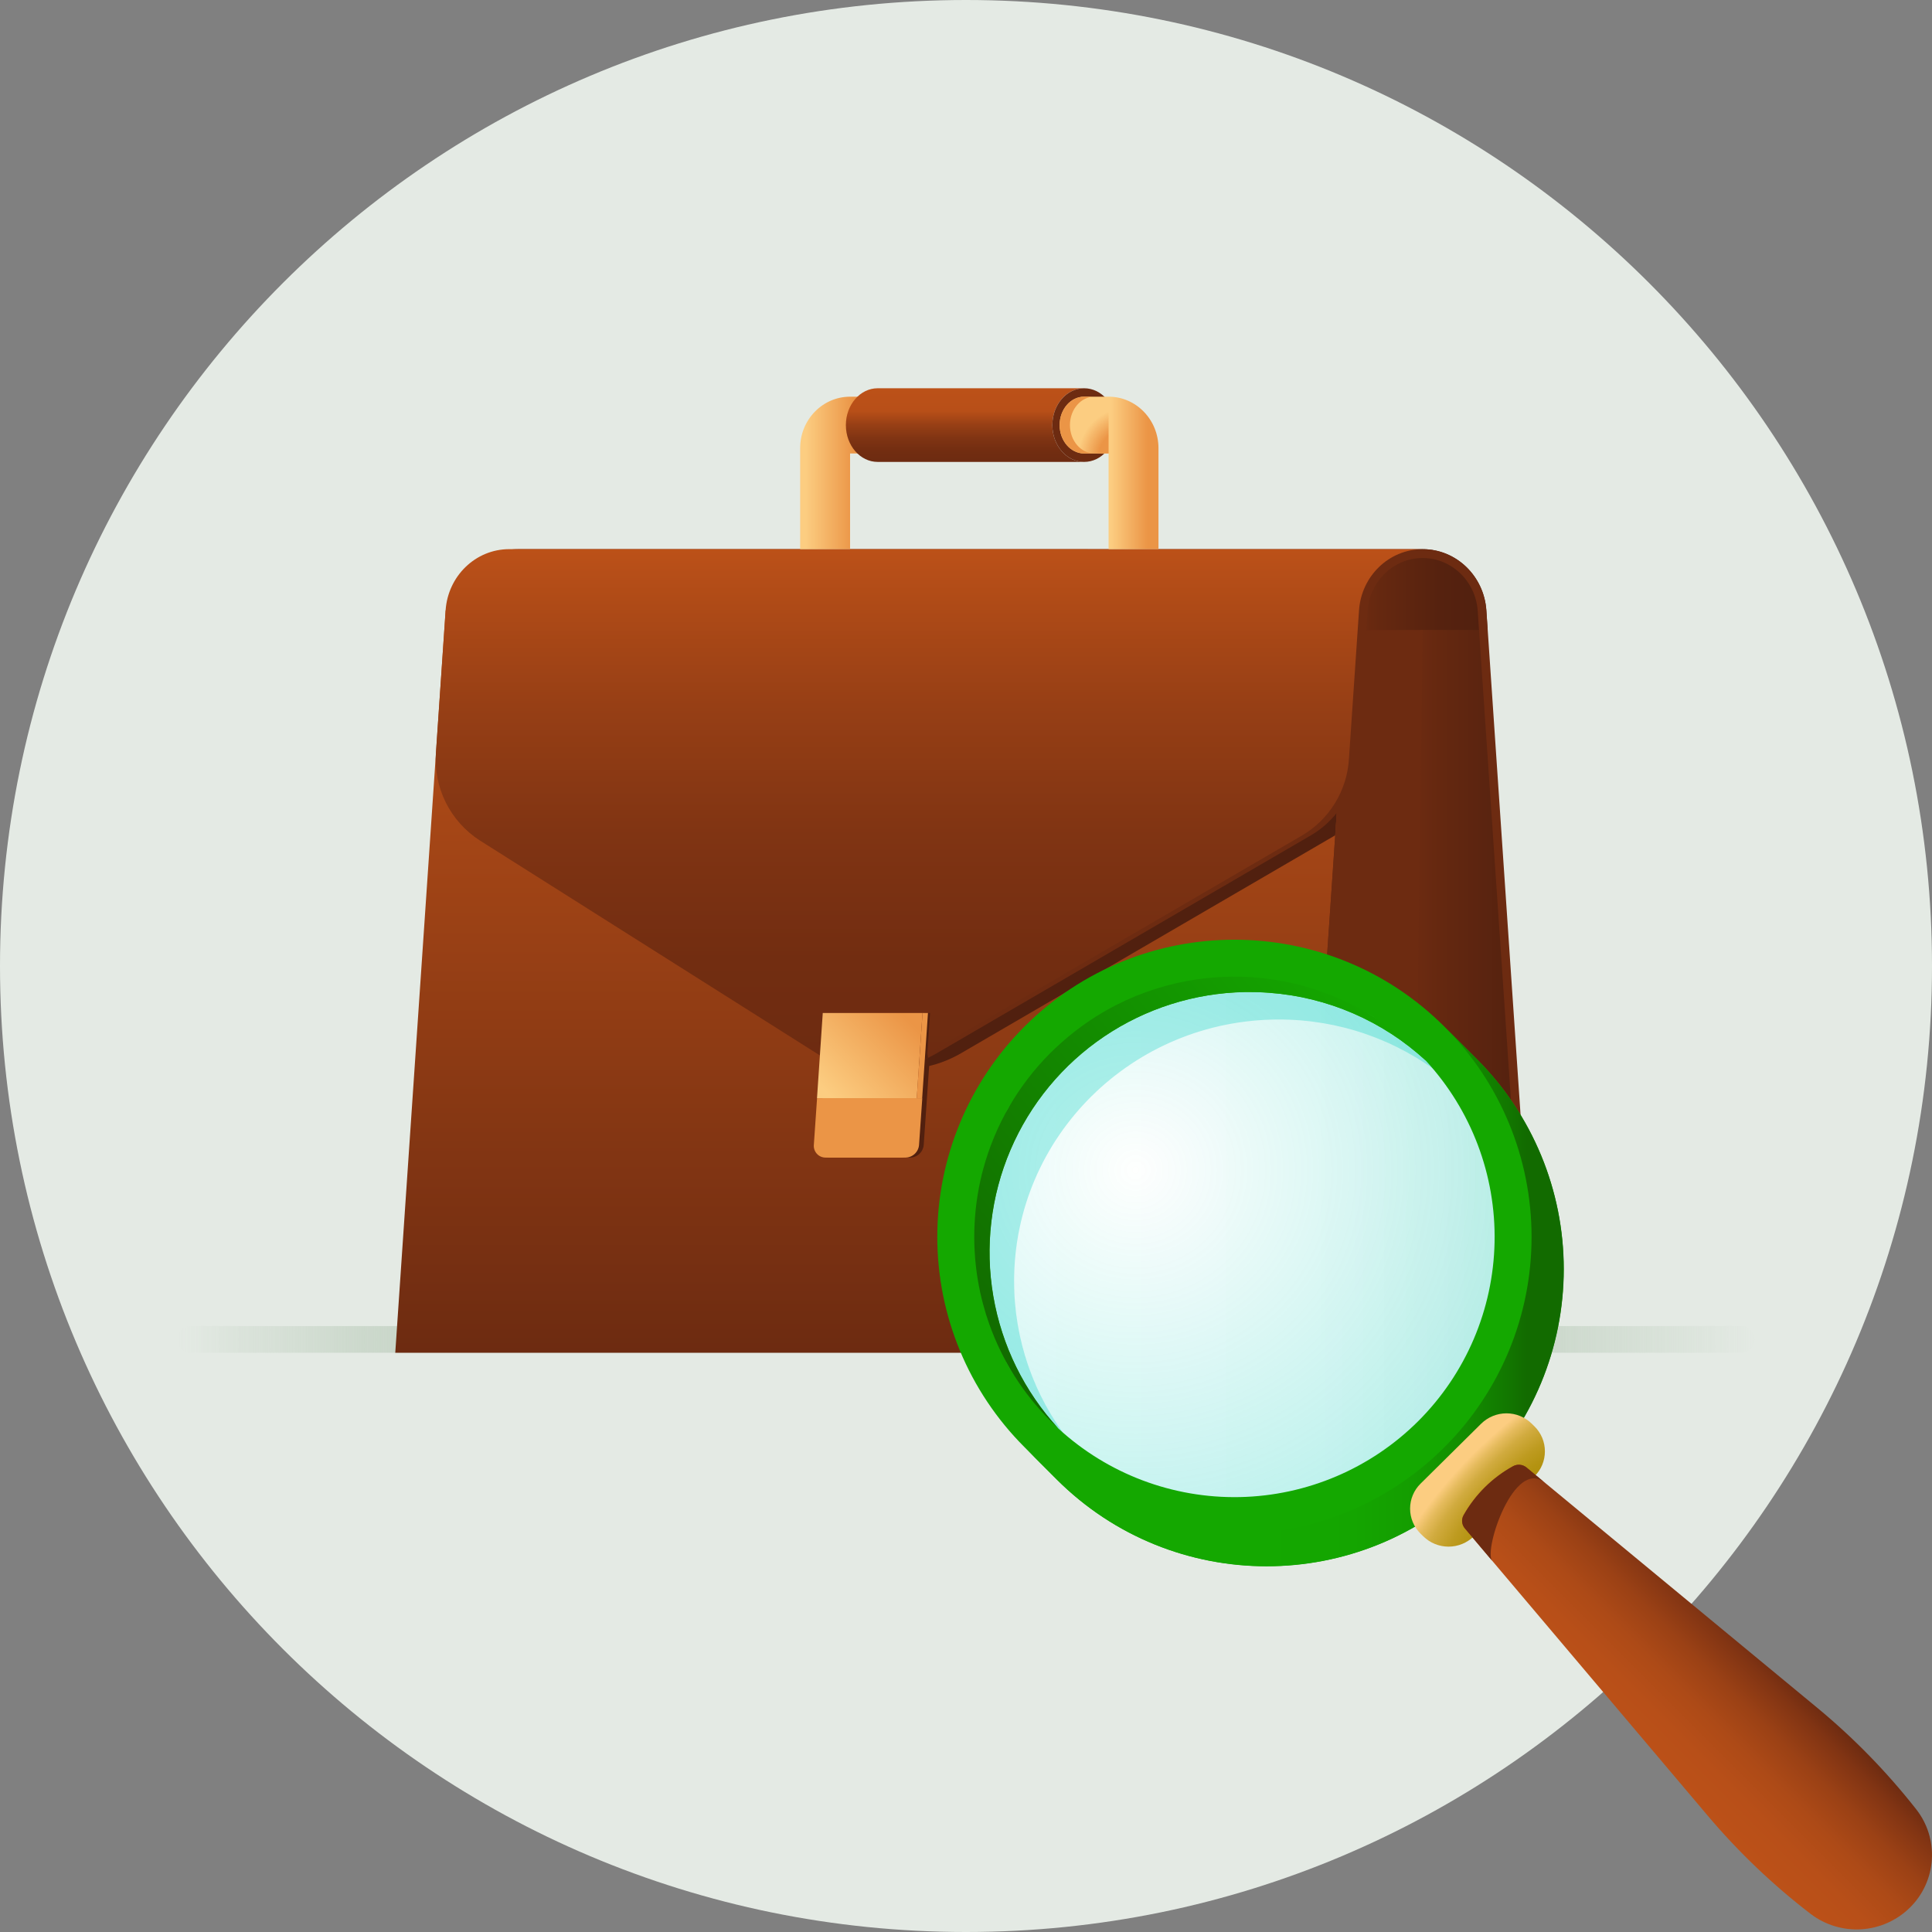 <svg width="80" height="80" viewBox="0 0 80 80" fill="none" xmlns="http://www.w3.org/2000/svg">
<rect x="0" y="0" width="80" height="80" fill="#808080" stroke="none"/>
<path d="M40 80C62.091 80 80 62.091 80 40C80 17.909 62.091 0 40 0C17.909 0 0 17.909 0 40C0 62.091 17.909 80 40 80Z" fill="#E4EAE4"/>
<path d="M72.094 54.909H7.906C7.601 54.909 7.354 55.157 7.354 55.462C7.354 55.767 7.601 56.014 7.906 56.014H72.094C72.399 56.014 72.646 55.767 72.646 55.462C72.646 55.157 72.399 54.909 72.094 54.909Z" fill="url(#paint0_linear_989_1385)"/>
<path d="M61.599 26.087L61.545 25.274C61.45 23.858 60.305 22.74 58.908 22.74C58.486 22.74 58.07 22.844 57.697 23.043C57.552 23.12 57.414 23.211 57.286 23.314C57.219 23.365 57.161 23.42 57.102 23.476C57.042 23.533 56.986 23.594 56.932 23.656C56.543 24.11 56.311 24.678 56.272 25.275L56.217 26.088L58.91 26.422L61.599 26.087Z" fill="url(#paint1_linear_989_1385)"/>
<path d="M61.444 26.086H58.82L58.506 56.014H63.377L61.444 26.086Z" fill="url(#paint2_linear_989_1385)"/>
<path d="M58.507 56.014L58.914 26.086H56.575H55.44L53.429 56.014H58.507Z" fill="url(#paint3_linear_989_1385)"/>
<path d="M55.92 25.274L53.835 56.015H16.367L18.453 25.274" fill="url(#paint4_linear_989_1385)"/>
<path d="M19.813 25.274L19.413 31.163C19.361 31.876 19.502 32.59 19.822 33.231C20.141 33.871 20.627 34.413 21.229 34.8L35.169 43.613C36.086 44.185 37.185 44.39 38.246 44.188L38.159 45.475H34.252L34.119 47.401C34.112 47.468 34.12 47.536 34.141 47.6C34.163 47.664 34.197 47.724 34.242 47.774C34.288 47.824 34.343 47.864 34.405 47.892C34.467 47.919 34.534 47.934 34.602 47.934H37.694C37.837 47.93 37.972 47.873 38.075 47.775C38.178 47.676 38.24 47.543 38.25 47.401L38.383 45.475L38.474 44.141C38.937 44.031 39.382 43.853 39.793 43.613L55.284 34.591H55.289L55.921 25.277L19.813 25.274Z" fill="#51200F"/>
<path d="M61.906 30.559L61.548 25.274C61.453 23.858 60.309 22.74 58.911 22.74H58.845H21.445C20.045 22.74 18.903 23.859 18.809 25.274L18.409 31.162C18.309 32.629 19.009 34.029 20.224 34.798L34.163 43.613C35.531 44.48 37.301 44.48 38.787 43.613L54.279 34.591C54.691 34.35 55.054 34.035 55.351 33.662L53.835 56.014H54.191L54.257 55.081L55.733 33.082C55.944 32.693 56.089 32.271 56.163 31.834C56.187 31.71 56.203 31.585 56.211 31.459L56.628 25.299C56.628 25.29 56.628 25.28 56.628 25.27C56.638 25.145 56.657 25.02 56.687 24.898C56.701 24.838 56.717 24.778 56.737 24.719C56.736 24.718 56.736 24.716 56.737 24.715C56.755 24.656 56.777 24.599 56.803 24.542C56.827 24.483 56.854 24.426 56.883 24.369C56.969 24.201 57.074 24.045 57.197 23.902C57.244 23.848 57.293 23.796 57.344 23.747C57.395 23.698 57.441 23.658 57.491 23.614L57.504 23.603L57.533 23.581C57.636 23.501 57.745 23.43 57.859 23.369C57.954 23.317 58.052 23.273 58.153 23.236C58.206 23.216 58.26 23.2 58.315 23.185H58.319C58.374 23.17 58.43 23.157 58.486 23.146C58.625 23.119 58.766 23.106 58.907 23.106C60.107 23.106 61.107 24.069 61.189 25.298L63.207 55L63.274 56.016H63.631L61.906 30.559Z" fill="#6D2B11"/>
<path d="M21.088 22.739C19.688 22.739 18.546 23.858 18.452 25.273L18.052 31.161C17.999 31.875 18.14 32.59 18.459 33.23C18.779 33.87 19.265 34.413 19.866 34.8L33.808 43.613C35.176 44.48 36.946 44.48 38.432 43.613L53.923 34.591C54.478 34.263 54.945 33.803 55.282 33.252C55.619 32.702 55.816 32.077 55.856 31.433L56.274 25.274C56.369 23.858 57.513 22.741 58.91 22.741L21.088 22.739Z" fill="url(#paint5_linear_989_1385)"/>
<path d="M38.513 41.945H38.289L38.166 43.757C38.213 43.733 38.26 43.708 38.307 43.683L38.294 43.863C38.337 43.843 38.381 43.825 38.427 43.804L38.402 43.631L38.513 41.945Z" fill="#51200F"/>
<path d="M38.2 41.945H34.069L33.83 45.475H37.961L38.2 41.945Z" fill="url(#paint6_linear_989_1385)"/>
<path d="M37.498 47.933H34.407C34.339 47.933 34.272 47.919 34.21 47.892C34.148 47.864 34.093 47.824 34.047 47.774C34.002 47.723 33.967 47.664 33.946 47.6C33.924 47.536 33.917 47.468 33.923 47.4L34.056 45.474H38.19L38.056 47.4C38.047 47.543 37.984 47.676 37.881 47.775C37.778 47.874 37.641 47.93 37.498 47.933Z" fill="#EB9546"/>
<path d="M37.275 47.933H34.183C34.115 47.933 34.048 47.919 33.986 47.892C33.924 47.864 33.869 47.824 33.823 47.774C33.778 47.723 33.743 47.664 33.722 47.6C33.701 47.536 33.693 47.468 33.7 47.4L33.833 45.474H37.966L37.833 47.4C37.823 47.543 37.76 47.676 37.657 47.775C37.554 47.874 37.418 47.93 37.275 47.933Z" fill="url(#paint7_linear_989_1385)"/>
<path d="M38.185 45.475H37.961L38.2 41.945H38.425L38.185 45.475Z" fill="#EB9546"/>
<path d="M36.213 16.426H35.2C34.06 16.426 33.133 17.379 33.133 18.554V22.739H35.2V18.778H36.213C36.775 18.778 37.229 18.252 37.229 17.602C37.229 16.952 36.775 16.426 36.213 16.426Z" fill="url(#paint8_linear_989_1385)"/>
<path d="M36.343 16.077C35.615 16.077 35.026 16.76 35.026 17.602C35.026 18.444 35.615 19.127 36.343 19.127H44.892C44.165 19.127 43.576 18.445 43.576 17.602C43.576 16.759 44.165 16.077 44.892 16.077H36.343Z" fill="url(#paint9_linear_989_1385)"/>
<path d="M44.892 19.127C45.62 19.127 46.209 18.444 46.209 17.602C46.209 16.76 45.62 16.077 44.892 16.077C44.165 16.077 43.576 16.76 43.576 17.602C43.576 18.444 44.165 19.127 44.892 19.127Z" fill="#6D2B11"/>
<path d="M45.904 16.426H44.892C44.332 16.426 43.877 16.952 43.877 17.602C43.877 18.251 44.332 18.778 44.892 18.778H45.904V22.739H47.97V18.554C47.968 17.379 47.044 16.426 45.904 16.426Z" fill="url(#paint10_linear_989_1385)"/>
<path d="M45.904 16.426H44.892C44.332 16.426 43.877 16.952 43.877 17.602C43.877 18.251 44.332 18.778 44.892 18.778H45.904V16.426Z" fill="url(#paint11_radial_989_1385)"/>
<path d="M44.304 17.6C44.304 16.95 44.759 16.424 45.32 16.424H44.892C44.332 16.424 43.877 16.95 43.877 17.6C43.877 18.249 44.332 18.776 44.892 18.776H45.32C44.759 18.778 44.304 18.252 44.304 17.6Z" fill="#EB9546"/>
<path d="M51.189 62.148C57.242 62.148 62.148 57.241 62.148 51.188C62.148 45.136 57.242 40.229 51.189 40.229C45.136 40.229 40.23 45.136 40.23 51.188C40.23 57.241 45.136 62.148 51.189 62.148Z" fill="url(#paint12_linear_989_1385)"/>
<path opacity="0.3" d="M51.116 62.054C57.167 62.054 62.072 57.203 62.072 51.219C62.072 45.235 57.167 40.384 51.116 40.384C45.065 40.384 40.16 45.235 40.16 51.219C40.16 57.203 45.065 62.054 51.116 62.054Z" fill="url(#paint13_radial_989_1385)"/>
<path opacity="0.3" d="M51.116 40.384C45.066 40.384 40.16 45.235 40.16 51.219C40.16 54.653 41.776 57.714 44.297 59.698C42.802 57.805 41.99 55.463 41.992 53.051C41.992 47.067 46.898 42.216 52.948 42.216C55.422 42.211 57.825 43.041 59.768 44.572C58.738 43.263 57.424 42.206 55.925 41.481C54.426 40.755 52.781 40.38 51.116 40.384ZM44.133 44.236C42.168 46.202 41.038 48.851 40.98 51.63C40.922 54.409 41.941 57.103 43.823 59.148C43.713 59.047 43.604 58.944 43.498 58.838C41.508 56.811 40.4 54.08 40.413 51.24C40.426 48.4 41.56 45.681 43.568 43.672C45.576 41.664 48.296 40.53 51.136 40.516C53.976 40.502 56.706 41.611 58.733 43.6C58.84 43.706 58.944 43.815 59.044 43.925C56.999 42.043 54.305 41.025 51.526 41.083C48.748 41.141 46.099 42.271 44.133 44.236Z" fill="#01CDBE"/>
<path d="M61.148 43.849L59.814 42.515C55.009 37.71 47.214 37.71 42.414 42.515C40.107 44.823 38.811 47.952 38.811 51.215C38.811 54.478 40.107 57.608 42.414 59.915L43.744 61.248C48.55 66.054 56.344 66.054 61.144 61.248C63.452 58.941 64.749 55.812 64.749 52.549C64.75 49.286 63.454 46.156 61.148 43.849ZM57.067 42.235C56.864 42.102 56.658 41.975 56.448 41.854C56.657 41.973 56.864 42.1 57.067 42.235ZM41.834 45.748C41.769 45.858 41.706 45.969 41.644 46.082C41.704 45.969 41.768 45.858 41.833 45.748H41.834ZM41.678 56.415C41.776 56.593 41.88 56.771 41.99 56.949C41.88 56.774 41.776 56.597 41.677 56.417L41.678 56.415ZM58.734 58.838C56.768 60.803 54.118 61.933 51.339 61.991C48.559 62.048 45.865 61.029 43.82 59.147C42.414 57.62 41.48 55.719 41.129 53.674C40.778 51.629 41.025 49.526 41.84 47.617C42.656 45.709 44.005 44.077 45.726 42.917C47.447 41.758 49.466 41.12 51.541 41.08C51.625 41.08 51.709 41.08 51.793 41.08C51.961 41.08 52.129 41.084 52.297 41.093C52.381 41.098 52.465 41.103 52.548 41.109C54.97 41.285 57.26 42.278 59.044 43.924C60.926 45.97 61.945 48.664 61.887 51.443C61.829 54.223 60.699 56.872 58.734 58.838Z" fill="#14A800"/>
<path d="M42.416 59.92C47.221 64.725 55.013 64.725 59.816 59.92C62.123 57.612 63.419 54.483 63.419 51.22C63.419 47.957 62.123 44.828 59.816 42.52L61.149 43.853C63.456 46.161 64.753 49.29 64.753 52.553C64.753 55.816 63.456 58.946 61.149 61.253C56.344 66.059 48.549 66.059 43.749 61.253L42.416 59.92Z" fill="url(#paint14_linear_989_1385)"/>
<path d="M63.537 61.133L61.028 63.614C60.749 63.889 60.372 64.043 59.98 64.043C59.588 64.043 59.212 63.889 58.933 63.614L58.823 63.506C58.685 63.37 58.576 63.209 58.502 63.031C58.427 62.853 58.389 62.663 58.389 62.47C58.389 62.277 58.427 62.086 58.502 61.908C58.576 61.73 58.685 61.569 58.823 61.434L61.332 58.952C61.611 58.678 61.988 58.523 62.38 58.523C62.772 58.523 63.148 58.678 63.427 58.952L63.537 59.061C63.675 59.196 63.784 59.358 63.859 59.535C63.933 59.713 63.971 59.904 63.971 60.097C63.971 60.29 63.933 60.481 63.859 60.659C63.784 60.837 63.675 60.998 63.537 61.133Z" fill="url(#paint15_radial_989_1385)"/>
<path d="M62.655 60.712C61.796 61.184 61.085 61.887 60.603 62.742C60.555 62.827 60.534 62.925 60.544 63.023C60.553 63.12 60.592 63.212 60.655 63.287L70.722 75.194C71.988 76.691 73.411 78.049 74.966 79.244C75.568 79.706 76.317 79.934 77.074 79.888C77.831 79.841 78.546 79.522 79.086 78.99C79.623 78.461 79.946 77.753 79.994 77.001C80.041 76.25 79.81 75.507 79.343 74.915C78.132 73.373 76.759 71.965 75.247 70.715L63.207 60.764C63.13 60.701 63.037 60.663 62.939 60.654C62.841 60.644 62.742 60.665 62.655 60.712Z" fill="url(#paint16_linear_989_1385)"/>
<path d="M63.207 60.764C63.13 60.701 63.037 60.663 62.939 60.654C62.841 60.644 62.742 60.665 62.655 60.712C61.796 61.184 61.085 61.887 60.603 62.742C60.555 62.827 60.534 62.925 60.544 63.023C60.553 63.12 60.592 63.212 60.655 63.287L61.789 64.63C61.423 64.198 62.698 60.346 63.969 61.396L63.207 60.764Z" fill="#6D2B11"/>
<path d="M58.733 43.6C58.667 43.533 58.605 43.472 58.539 43.41L58.518 43.391C58.335 43.218 58.148 43.052 57.956 42.894L57.871 42.828C57.36 42.413 56.812 42.047 56.234 41.733C56.16 41.694 56.086 41.654 56.011 41.616C55.271 41.238 54.489 40.947 53.681 40.75C53.597 40.729 53.513 40.71 53.428 40.691C53.26 40.654 53.09 40.621 52.919 40.592C52.749 40.564 52.577 40.539 52.406 40.518C52.235 40.498 52.063 40.482 51.891 40.469C51.719 40.456 51.547 40.448 51.375 40.444C51.116 40.438 50.858 40.442 50.599 40.454C50.513 40.458 50.427 40.463 50.341 40.469C50.169 40.482 49.997 40.498 49.826 40.518C49.741 40.528 49.655 40.54 49.569 40.552C48.403 40.721 47.272 41.08 46.221 41.615C46.147 41.653 46.073 41.692 45.999 41.732C45.42 42.045 44.871 42.412 44.36 42.826L44.275 42.893C44.009 43.115 43.749 43.35 43.497 43.598C42.166 44.928 41.207 46.583 40.715 48.398C40.669 48.566 40.629 48.731 40.591 48.904C40.259 50.427 40.259 52.004 40.591 53.528C40.629 53.697 40.669 53.865 40.715 54.032C40.788 54.306 40.873 54.577 40.97 54.846C41.506 56.346 42.369 57.709 43.497 58.834C43.604 58.941 43.713 59.044 43.823 59.145C42.417 57.618 41.483 55.718 41.132 53.673C40.781 51.628 41.028 49.525 41.843 47.617C42.658 45.709 44.007 44.076 45.728 42.916C47.448 41.757 49.467 41.118 51.542 41.078C51.626 41.078 51.71 41.078 51.794 41.078C51.962 41.078 52.13 41.083 52.298 41.092C52.382 41.096 52.466 41.102 52.549 41.108C54.971 41.284 57.261 42.276 59.045 43.922C58.945 43.816 58.841 43.707 58.733 43.6Z" fill="url(#paint17_linear_989_1385)"/>
<defs>
<linearGradient id="paint0_linear_989_1385" x1="7.354" y1="55.462" x2="72.647" y2="55.462" gradientUnits="userSpaceOnUse">
<stop stop-color="#C3D2C3" stop-opacity="0"/>
<stop offset="0.01" stop-color="#C3D2C3" stop-opacity="0.05"/>
<stop offset="0.04" stop-color="#C3D2C3" stop-opacity="0.3"/>
<stop offset="0.08" stop-color="#C3D2C3" stop-opacity="0.51"/>
<stop offset="0.11" stop-color="#C3D2C3" stop-opacity="0.69"/>
<stop offset="0.15" stop-color="#C3D2C3" stop-opacity="0.83"/>
<stop offset="0.19" stop-color="#C3D2C3" stop-opacity="0.92"/>
<stop offset="0.22" stop-color="#C3D2C3" stop-opacity="0.98"/>
<stop offset="0.26" stop-color="#C3D2C3"/>
<stop offset="0.34" stop-color="#C3D2C3"/>
<stop offset="0.82" stop-color="#C3D2C3"/>
<stop offset="0.86" stop-color="#C3D2C3" stop-opacity="0.78"/>
<stop offset="0.96" stop-color="#C3D2C3" stop-opacity="0.23"/>
<stop offset="1" stop-color="#C3D2C3" stop-opacity="0.01"/>
</linearGradient>
<linearGradient id="paint1_linear_989_1385" x1="56.219" y1="24.581" x2="61.602" y2="24.581" gradientUnits="userSpaceOnUse">
<stop stop-color="#6D2B11"/>
<stop offset="0.18" stop-color="#652810"/>
<stop offset="0.63" stop-color="#56220F"/>
<stop offset="1" stop-color="#51200F"/>
</linearGradient>
<linearGradient id="paint2_linear_989_1385" x1="58.506" y1="41.05" x2="63.377" y2="41.05" gradientUnits="userSpaceOnUse">
<stop stop-color="#6D2B11"/>
<stop offset="0.33" stop-color="#622710"/>
<stop offset="1" stop-color="#51200F"/>
</linearGradient>
<linearGradient id="paint3_linear_989_1385" x1="5272.31" y1="22943.7" x2="5723.64" y2="22943.7" gradientUnits="userSpaceOnUse">
<stop stop-color="#6D2B11"/>
<stop offset="0.33" stop-color="#622710"/>
<stop offset="1" stop-color="#51200F"/>
</linearGradient>
<linearGradient id="paint4_linear_989_1385" x1="36.144" y1="56.015" x2="36.144" y2="25.274" gradientUnits="userSpaceOnUse">
<stop stop-color="#6D2B11"/>
<stop offset="1" stop-color="#BC5118"/>
</linearGradient>
<linearGradient id="paint5_linear_989_1385" x1="38.477" y1="44.262" x2="38.477" y2="22.739" gradientUnits="userSpaceOnUse">
<stop stop-color="#6D2B11"/>
<stop offset="0.21" stop-color="#722D11"/>
<stop offset="0.45" stop-color="#803413"/>
<stop offset="0.7" stop-color="#973F15"/>
<stop offset="0.97" stop-color="#B84F18"/>
<stop offset="1" stop-color="#BC5118"/>
</linearGradient>
<linearGradient id="paint6_linear_989_1385" x1="34.041" y1="45.685" x2="37.99" y2="41.735" gradientUnits="userSpaceOnUse">
<stop offset="0.08" stop-color="#FCCD81"/>
<stop offset="0.89" stop-color="#EB9546"/>
</linearGradient>
<linearGradient id="paint7_linear_989_1385" x1="2864.46" y1="2191.02" x2="2967.24" y2="2012.61" gradientUnits="userSpaceOnUse">
<stop offset="0.08" stop-color="#FCCD81"/>
<stop offset="0.89" stop-color="#EB9546"/>
</linearGradient>
<linearGradient id="paint8_linear_989_1385" x1="33.138" y1="19.582" x2="37.229" y2="19.582" gradientUnits="userSpaceOnUse">
<stop offset="0.05" stop-color="#FCCD81"/>
<stop offset="0.54" stop-color="#EB9546"/>
</linearGradient>
<linearGradient id="paint9_linear_989_1385" x1="39.959" y1="19.127" x2="39.959" y2="16.077" gradientUnits="userSpaceOnUse">
<stop stop-color="#6D2B11"/>
<stop offset="0.15" stop-color="#722D11"/>
<stop offset="0.32" stop-color="#803413"/>
<stop offset="0.5" stop-color="#973F15"/>
<stop offset="0.69" stop-color="#B84F18"/>
<stop offset="1" stop-color="#BC5118"/>
</linearGradient>
<linearGradient id="paint10_linear_989_1385" x1="43.877" y1="19.582" x2="47.968" y2="19.582" gradientUnits="userSpaceOnUse">
<stop offset="0.52" stop-color="#FCCD81"/>
<stop offset="0.89" stop-color="#EB9546"/>
</linearGradient>
<radialGradient id="paint11_radial_989_1385" cx="0" cy="0" r="1" gradientUnits="userSpaceOnUse" gradientTransform="translate(46.709 18.944) scale(2.327)">
<stop offset="0.52" stop-color="#EB9546"/>
<stop offset="0.89" stop-color="#EB9546" stop-opacity="0"/>
</radialGradient>
<linearGradient id="paint12_linear_989_1385" x1="40.229" y1="51.188" x2="62.148" y2="51.188" gradientUnits="userSpaceOnUse">
<stop stop-color="white"/>
<stop offset="0.64" stop-color="#FDFEFD"/>
<stop offset="0.92" stop-color="#F6F9F6"/>
<stop offset="1" stop-color="#F2F7F2"/>
</linearGradient>
<radialGradient id="paint13_radial_989_1385" cx="0" cy="0" r="1" gradientUnits="userSpaceOnUse" gradientTransform="translate(47.037 48.452) scale(18.991 18.726)">
<stop stop-color="#01CDBE" stop-opacity="0"/>
<stop offset="1" stop-color="#01CDBE"/>
</radialGradient>
<linearGradient id="paint14_linear_989_1385" x1="42.416" y1="53.686" x2="64.752" y2="53.686" gradientUnits="userSpaceOnUse">
<stop offset="0.45" stop-color="#14A800"/>
<stop offset="0.61" stop-color="#14A500"/>
<stop offset="0.72" stop-color="#149D00"/>
<stop offset="0.81" stop-color="#138E00"/>
<stop offset="0.89" stop-color="#127900"/>
<stop offset="0.93" stop-color="#126B00"/>
</linearGradient>
<radialGradient id="paint15_radial_989_1385" cx="0" cy="0" r="1" gradientUnits="userSpaceOnUse" gradientTransform="translate(63.566 62.693) rotate(-44.715) scale(8.678 3.583)">
<stop stop-color="#AD8D05"/>
<stop offset="0.26" stop-color="#AF8E08"/>
<stop offset="0.43" stop-color="#B49311"/>
<stop offset="0.58" stop-color="#BE9B20"/>
<stop offset="0.7" stop-color="#CAA533"/>
<stop offset="0.77" stop-color="#D1AB3F"/>
<stop offset="0.89" stop-color="#E5BB5D"/>
<stop offset="1" stop-color="#FCCD81"/>
</radialGradient>
<linearGradient id="paint16_linear_989_1385" x1="67.983" y1="72.59" x2="72.639" y2="67.935" gradientUnits="userSpaceOnUse">
<stop stop-color="#BC5118"/>
<stop offset="0.24" stop-color="#B84F18"/>
<stop offset="0.46" stop-color="#AD4A17"/>
<stop offset="0.67" stop-color="#9B4115"/>
<stop offset="0.88" stop-color="#813413"/>
<stop offset="1" stop-color="#6D2B11"/>
</linearGradient>
<linearGradient id="paint17_linear_989_1385" x1="39.846" y1="54.469" x2="56.492" y2="40.813" gradientUnits="userSpaceOnUse">
<stop stop-color="#126B00"/>
<stop offset="1" stop-color="#14A800"/>
</linearGradient>
</defs>
</svg>
